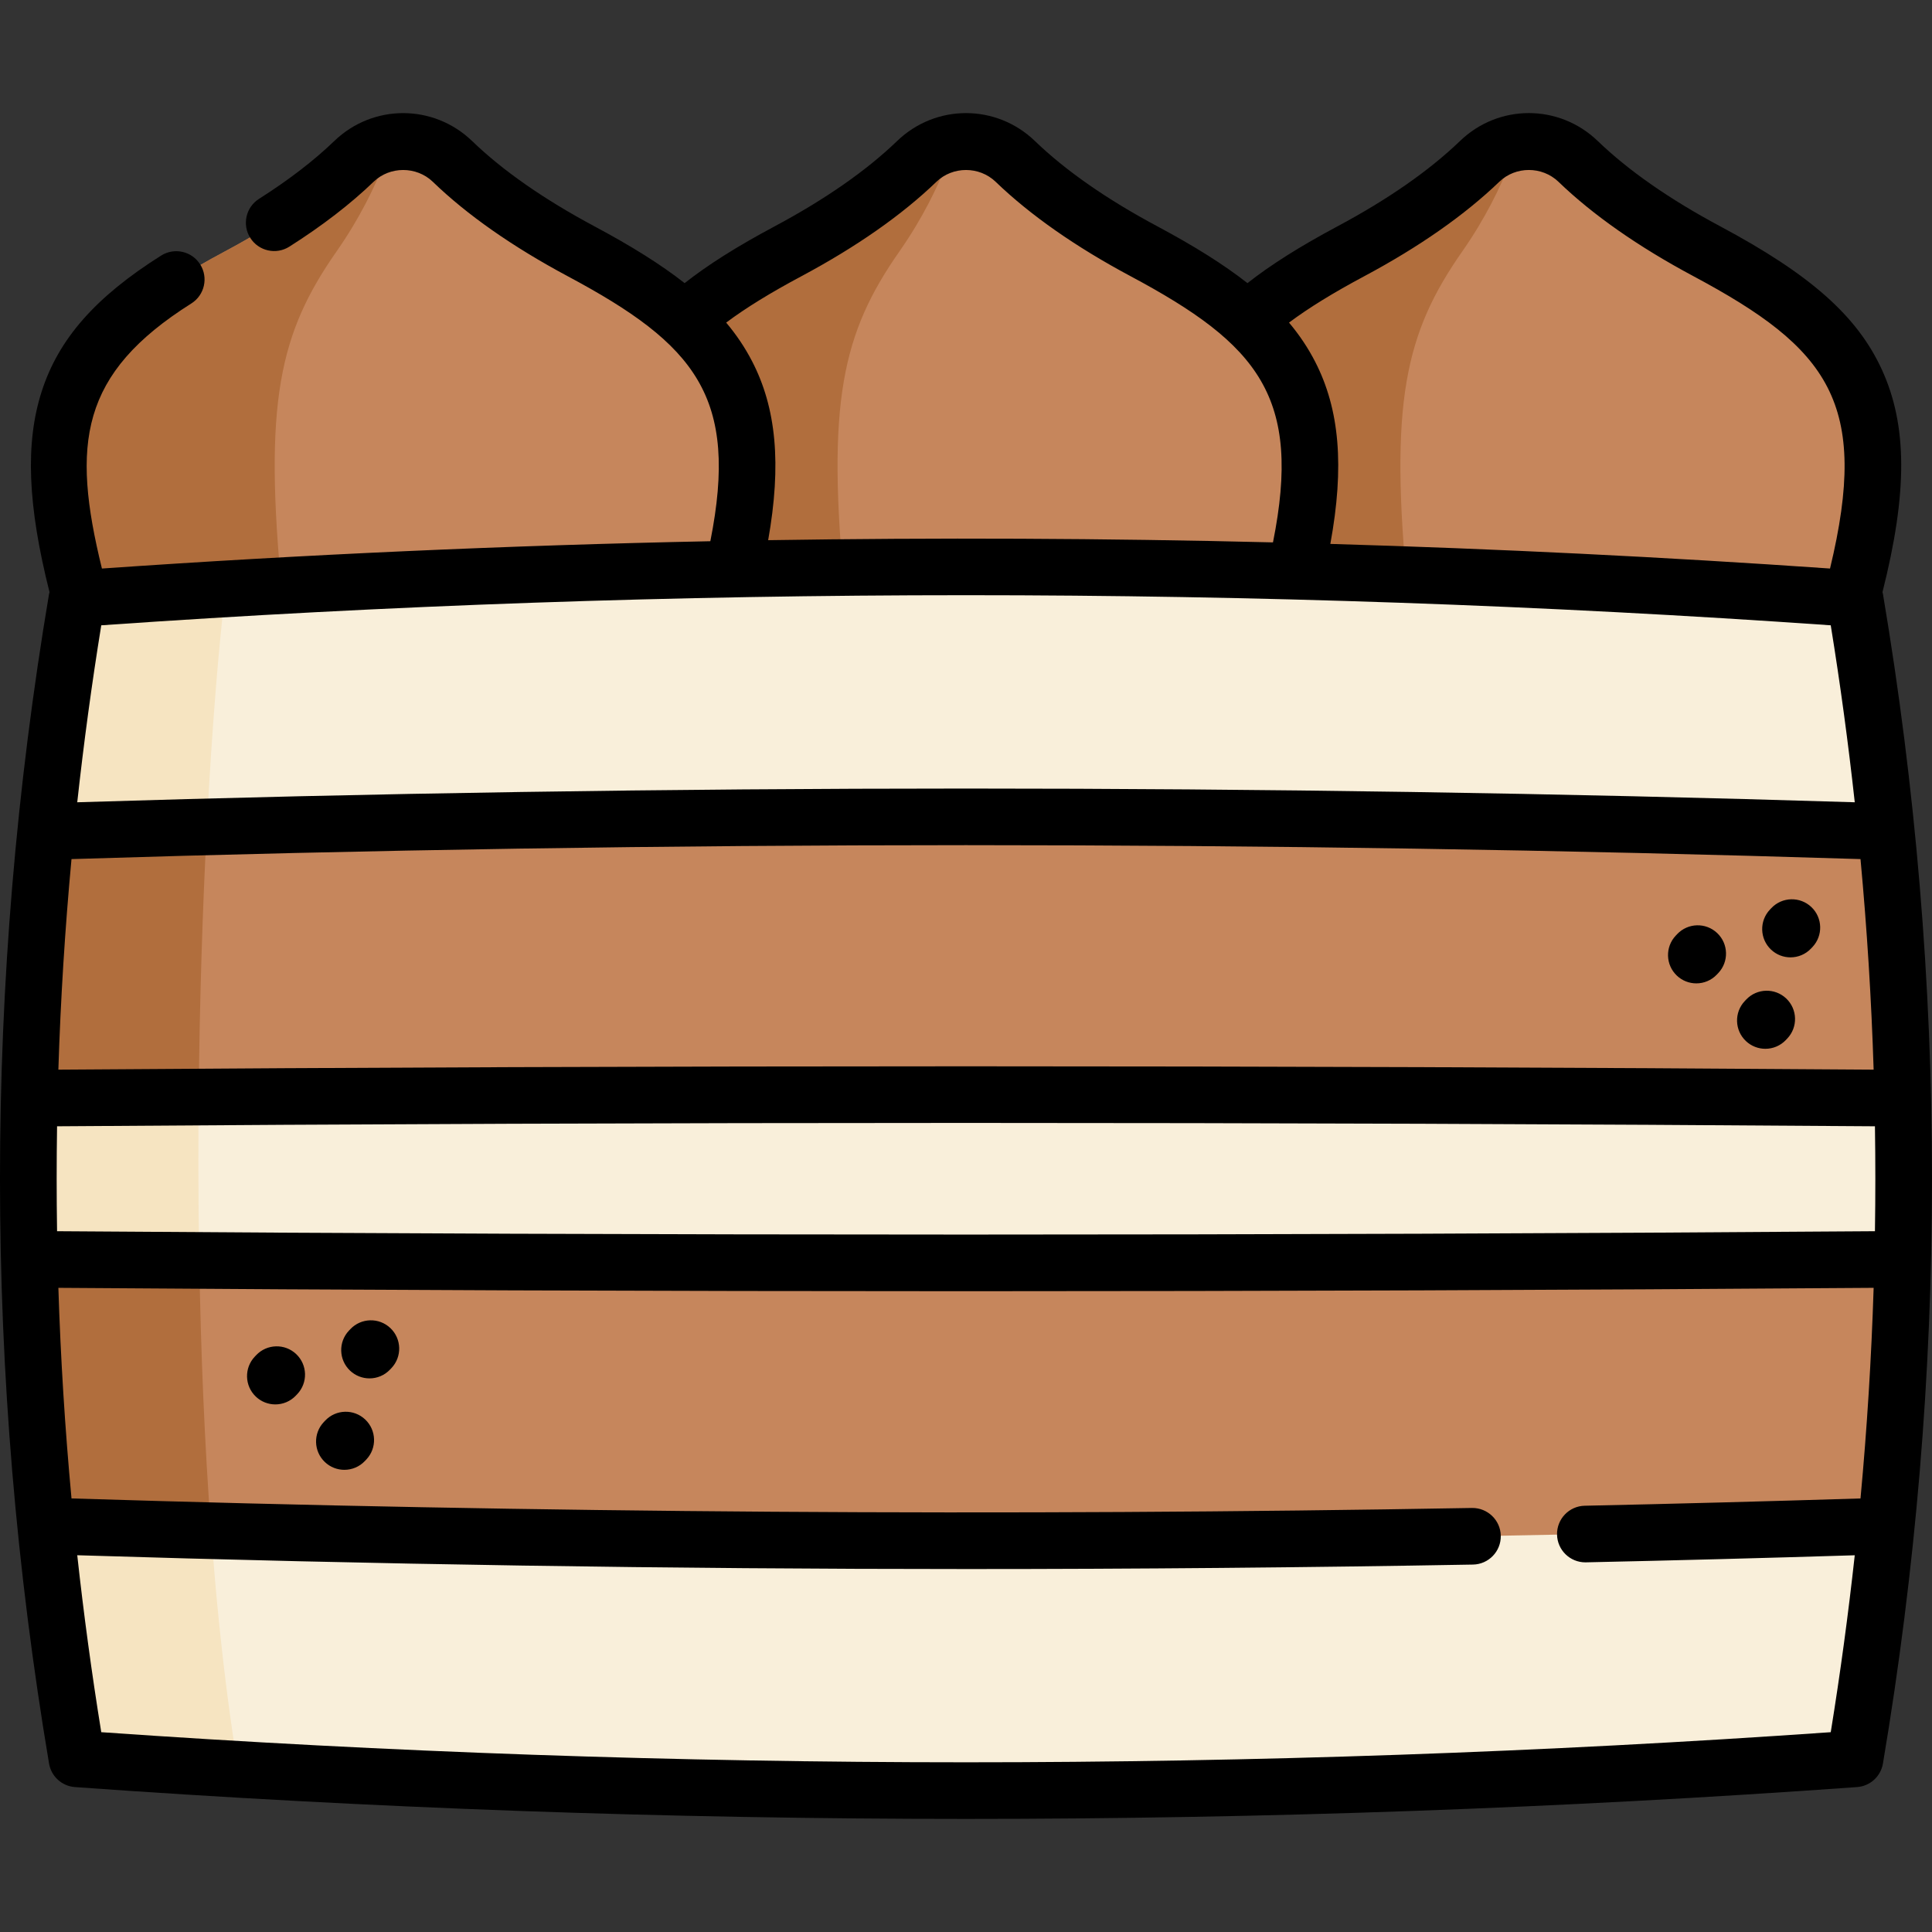 <?xml version="1.0" encoding="UTF-8"?> <svg xmlns="http://www.w3.org/2000/svg" id="Capa_1" height="512" viewBox="0 0 511.876 511.876" width="512"><rect x="0" y="0" width="511.876" height="511.876" fill="#333333" stroke="none"/> <g> <g> <g> <g> <path d="m490.716 158.07c13.726-51.595 1.958-69.888-38.52-91.508-16.191-8.648-26.97-16.948-34.076-23.795-7.259-6.994-18.849-6.994-26.108 0-7.106 6.847-17.885 15.147-34.076 23.795-40.478 21.62-52.245 39.913-38.52 91.508" fill="#c6865c"></path> <path d="m405.062 37.527c-1.757 0-3.513 1.744-4.876 5.243-2.648 6.843-6.685 15.14-12.728 23.792-15.114 21.616-19.505 39.916-14.38 91.51h-53.666c-13.725-51.595-1.953-69.894 38.526-91.51 16.189-8.651 26.964-16.949 34.069-23.792 3.63-3.5 8.336-5.243 13.055-5.243z" fill="#b16e3d"></path> </g> <g> <path d="m341.592 158.07c13.726-51.595 1.958-69.888-38.52-91.508-16.191-8.648-26.97-16.948-34.076-23.795-7.259-6.994-18.849-6.994-26.108 0-7.106 6.847-17.885 15.147-34.076 23.795-40.477 21.62-52.245 39.913-38.52 91.508" fill="#c6865c"></path> <path d="m255.937 37.527c-1.757 0-3.513 1.744-4.876 5.243-2.648 6.843-6.685 15.14-12.728 23.792-15.114 21.616-19.505 39.916-14.38 91.51h-53.666c-13.725-51.595-1.953-69.894 38.526-91.51 16.189-8.651 26.964-16.949 34.069-23.792 3.63-3.5 8.336-5.243 13.055-5.243z" fill="#b16e3d"></path> </g> <g> <path d="m192.467 158.07c13.726-51.595 1.958-69.888-38.52-91.508-16.191-8.648-26.97-16.948-34.076-23.795-7.259-6.994-18.849-6.994-26.108 0-7.106 6.847-17.885 15.147-34.076 23.795-40.477 21.62-52.245 39.913-38.52 91.508" fill="#c6865c"></path> <path d="m106.812 37.527c-1.757 0-3.513 1.744-4.876 5.243-2.648 6.843-6.685 15.14-12.728 23.792-15.114 21.616-19.505 39.916-14.38 91.51h-53.667c-13.725-51.595-1.953-69.894 38.526-91.51 16.189-8.651 26.964-16.949 34.069-23.792 3.631-3.5 8.337-5.243 13.056-5.243z" fill="#b16e3d"></path> </g> </g> <path d="m491.477 465.998c-142.784 10.251-285.578 11.179-428.363 2.785-14.244-.838-28.477-1.767-42.721-2.785-17.268-102.459-17.268-204.928 0-307.388 13.126-.938 26.241-1.807 39.367-2.585 143.902-8.604 287.814-7.746 431.716 2.585 17.279 102.46 17.279 204.929.001 307.388z" fill="#f9efda"></path> <path d="m63.115 468.783c-14.244-.838-28.477-1.767-42.721-2.785-17.268-102.459-17.268-204.928 0-307.388 13.126-.938 26.241-1.807 39.367-2.585-7.336 61.715-12.936 213.802 3.354 312.758z" fill="#f6e4c1"></path> <path d="m504.184 333.655c-.549 23.546-2.016 47.092-4.382 70.639h-.01c-147.955 4.761-295.919 5.19-443.874 1.288-14.613-.389-29.226-.819-43.838-1.288-2.376-23.546-3.843-47.093-4.392-70.639h.01c15.032.11 30.064.22 45.096.309 150.46.948 300.93.838 451.39-.309z" fill="#c6865c"></path> <path d="m504.184 290.954c-150.51-1.158-301.03-1.258-451.539-.31-14.982.09-29.964.2-44.946.31h-.01c.549-23.546 2.016-47.092 4.392-70.639 14.243-.459 28.477-.878 42.72-1.258 148.324-3.933 296.668-3.513 444.992 1.258h.01c2.364 23.547 3.832 47.093 4.381 70.639z" fill="#c6865c"></path> <g fill="#b16e3d"> <path d="m7.698 290.954h-.01c.549-23.546 2.016-47.092 4.392-70.639 14.243-.459 28.477-.878 42.72-1.258-1.128 21.77-1.926 46.144-2.156 71.587-14.982.09-29.964.2-44.946.31z"></path> <path d="m55.918 405.581c-14.613-.389-29.226-.819-43.838-1.288-2.376-23.546-3.843-47.093-4.392-70.639h.01c15.032.11 30.064.22 45.096.309.409 24.106 1.387 48.381 3.124 71.618z"></path> </g> </g> <g> <path d="m498.878 157.363c-.028-.164-.085-.316-.123-.477 6.672-26.383 6.614-44.151-.153-58.935-6.506-14.209-18.926-25.22-42.867-38.006-13.372-7.146-24.278-14.743-32.412-22.577-10.246-9.875-26.284-9.874-36.503-.007-8.172 7.857-19.079 15.456-32.417 22.583-9.962 5.32-17.714 10.204-23.89 15.07-6.281-4.932-14.102-9.831-23.904-15.066-13.357-7.135-24.261-14.732-32.409-22.583-10.244-9.865-26.287-9.864-36.517.001-8.135 7.838-19.039 15.436-32.405 22.58-9.963 5.318-17.715 10.202-23.889 15.068-6.281-4.929-14.104-9.826-23.914-15.063-13.402-7.169-24.298-14.766-32.399-22.593-10.25-9.855-26.288-9.851-36.514.007-5.379 5.186-12.085 10.339-19.932 15.316-3.498 2.219-4.535 6.853-2.316 10.351 2.218 3.497 6.852 4.534 10.351 2.316 8.697-5.517 16.203-11.298 22.309-17.184 4.322-4.167 11.368-4.164 15.693-.006 9.086 8.779 21.109 17.197 35.739 25.023 33.946 18.124 45.388 32.009 37.796 70.213-53.865 1.1-107.654 3.512-161.196 7.236-8.123-33.042-5.789-51.649 23.691-70.231 3.504-2.208 4.554-6.84 2.345-10.344-2.208-3.504-6.838-4.555-10.344-2.345-17.417 10.979-27.181 22.09-31.66 36.029-4.374 13.615-3.733 30.113 2.083 53.146-.038.16-.095.312-.123.476-17.333 102.812-17.333 207.073 0 309.884.575 3.411 3.408 5.986 6.858 6.234 78.326 5.622 157.203 8.433 236.081 8.433s157.755-2.811 236.081-8.433c3.45-.248 6.283-2.823 6.858-6.234 17.333-102.809 17.333-207.07.002-309.882zm-472.049 8.309c152.062-10.635 306.156-10.635 458.219 0 2.528 15.6 4.645 31.232 6.362 46.887-156.302-4.848-314.642-4.848-470.944 0 1.718-15.654 3.835-31.287 6.363-46.887zm-7.886 61.94c157.301-4.921 316.689-4.921 473.99 0 1.728 18.576 2.89 37.178 3.479 55.79-159.62-1.183-321.327-1.183-480.948 0 .59-18.612 1.751-37.214 3.479-55.79zm-3.825 70.793c159.847-1.188 321.792-1.188 481.64 0 .141 9.266.141 18.533 0 27.799-159.847 1.188-321.793 1.188-481.64 0-.141-9.266-.141-18.533 0-27.799zm346.354-225.23c14.554-7.777 26.58-16.188 35.757-25.012 4.319-4.17 11.355-4.167 15.687.007 9.132 8.795 21.16 17.208 35.752 25.006 35.894 19.168 46.766 33.587 36.189 77.454-43.994-3.06-88.156-5.234-132.39-6.522 3.769-20.535 2.463-35.67-4.031-48.29-1.869-3.632-4.14-7.048-6.917-10.347 5.188-3.881 11.695-7.887 19.953-12.296zm-162.253 22.455c-1.853-3.563-4.094-6.918-6.823-10.159 5.186-3.881 11.692-7.886 19.95-12.293 14.589-7.798 26.615-16.212 35.747-25.011 4.326-4.171 11.369-4.168 15.703.002 9.144 8.809 21.17 17.223 35.747 25.01 33.97 18.143 45.427 32.099 37.725 70.521-44.556-1.093-89.171-1.287-133.749-.583 3.569-20.128 2.178-35.027-4.3-47.487zm-172.39 363.308c-2.528-15.599-4.645-31.231-6.362-46.885 78.352 2.428 157.268 3.657 235.918 3.657 44.765 0 89.449-.394 133.876-1.184 4.142-.074 7.439-3.491 7.366-7.632-.074-4.142-3.507-7.423-7.632-7.366-122.903 2.185-247.7 1.329-371.052-2.525-1.729-18.578-2.89-37.182-3.48-55.796 79.811.592 160.138.894 240.477.894 80.336 0 160.662-.302 240.471-.894-.59 18.615-1.751 37.221-3.48 55.801-24.804.772-49.353 1.422-73.065 1.931-4.141.088-7.426 3.518-7.337 7.659.088 4.087 3.428 7.339 7.495 7.339.054 0 .109 0 .164-.002 23.126-.496 47.044-1.125 71.219-1.872-1.717 15.651-3.834 31.279-6.361 46.875-152.061 10.635-306.155 10.635-458.217 0z"></path> <path d="m467.724 277.875c1.987 0 3.972-.786 5.446-2.343l.366-.387c2.849-3.007 2.719-7.754-.288-10.603-3.007-2.847-7.754-2.72-10.603.289l-.366.387c-2.849 3.007-2.719 7.754.288 10.603 1.45 1.372 3.305 2.054 5.157 2.054z"></path> <path d="m474.385 253.648c1.985 0 3.969-.784 5.443-2.339l.367-.387c2.85-3.005 2.724-7.752-.281-10.603-3.005-2.85-7.753-2.726-10.604.281l-.367.387c-2.85 3.005-2.724 7.752.281 10.603 1.452 1.376 3.307 2.058 5.161 2.058z"></path> <path d="m449.435 260.542c1.985 0 3.969-.784 5.443-2.339l.367-.387c2.85-3.005 2.724-7.752-.281-10.603-3.006-2.85-7.752-2.726-10.604.281l-.367.387c-2.85 3.005-2.724 7.752.281 10.603 1.452 1.376 3.308 2.058 5.161 2.058z"></path> <path d="m86.16 376.38-.367.387c-2.849 3.008-2.719 7.754.288 10.603 1.45 1.374 3.305 2.055 5.156 2.055 1.988 0 3.972-.786 5.447-2.343l.367-.387c2.849-3.008 2.719-7.754-.288-10.603-3.008-2.848-7.755-2.719-10.603.288z"></path> <path d="m92.828 352.147-.367.387c-2.852 3.004-2.729 7.751.275 10.603 1.451 1.377 3.309 2.061 5.163 2.061 1.984 0 3.965-.783 5.44-2.336l.367-.387c2.852-3.004 2.729-7.751-.275-10.603-3.003-2.851-7.749-2.73-10.603.275z"></path> <path d="m67.876 359.044-.367.387c-2.851 3.005-2.725 7.752.281 10.603 1.451 1.376 3.307 2.058 5.159 2.058 1.986 0 3.969-.784 5.443-2.339l.367-.387c2.851-3.005 2.725-7.752-.281-10.603-3.005-2.852-7.753-2.724-10.602.281z"></path> </g> </g> </svg> 